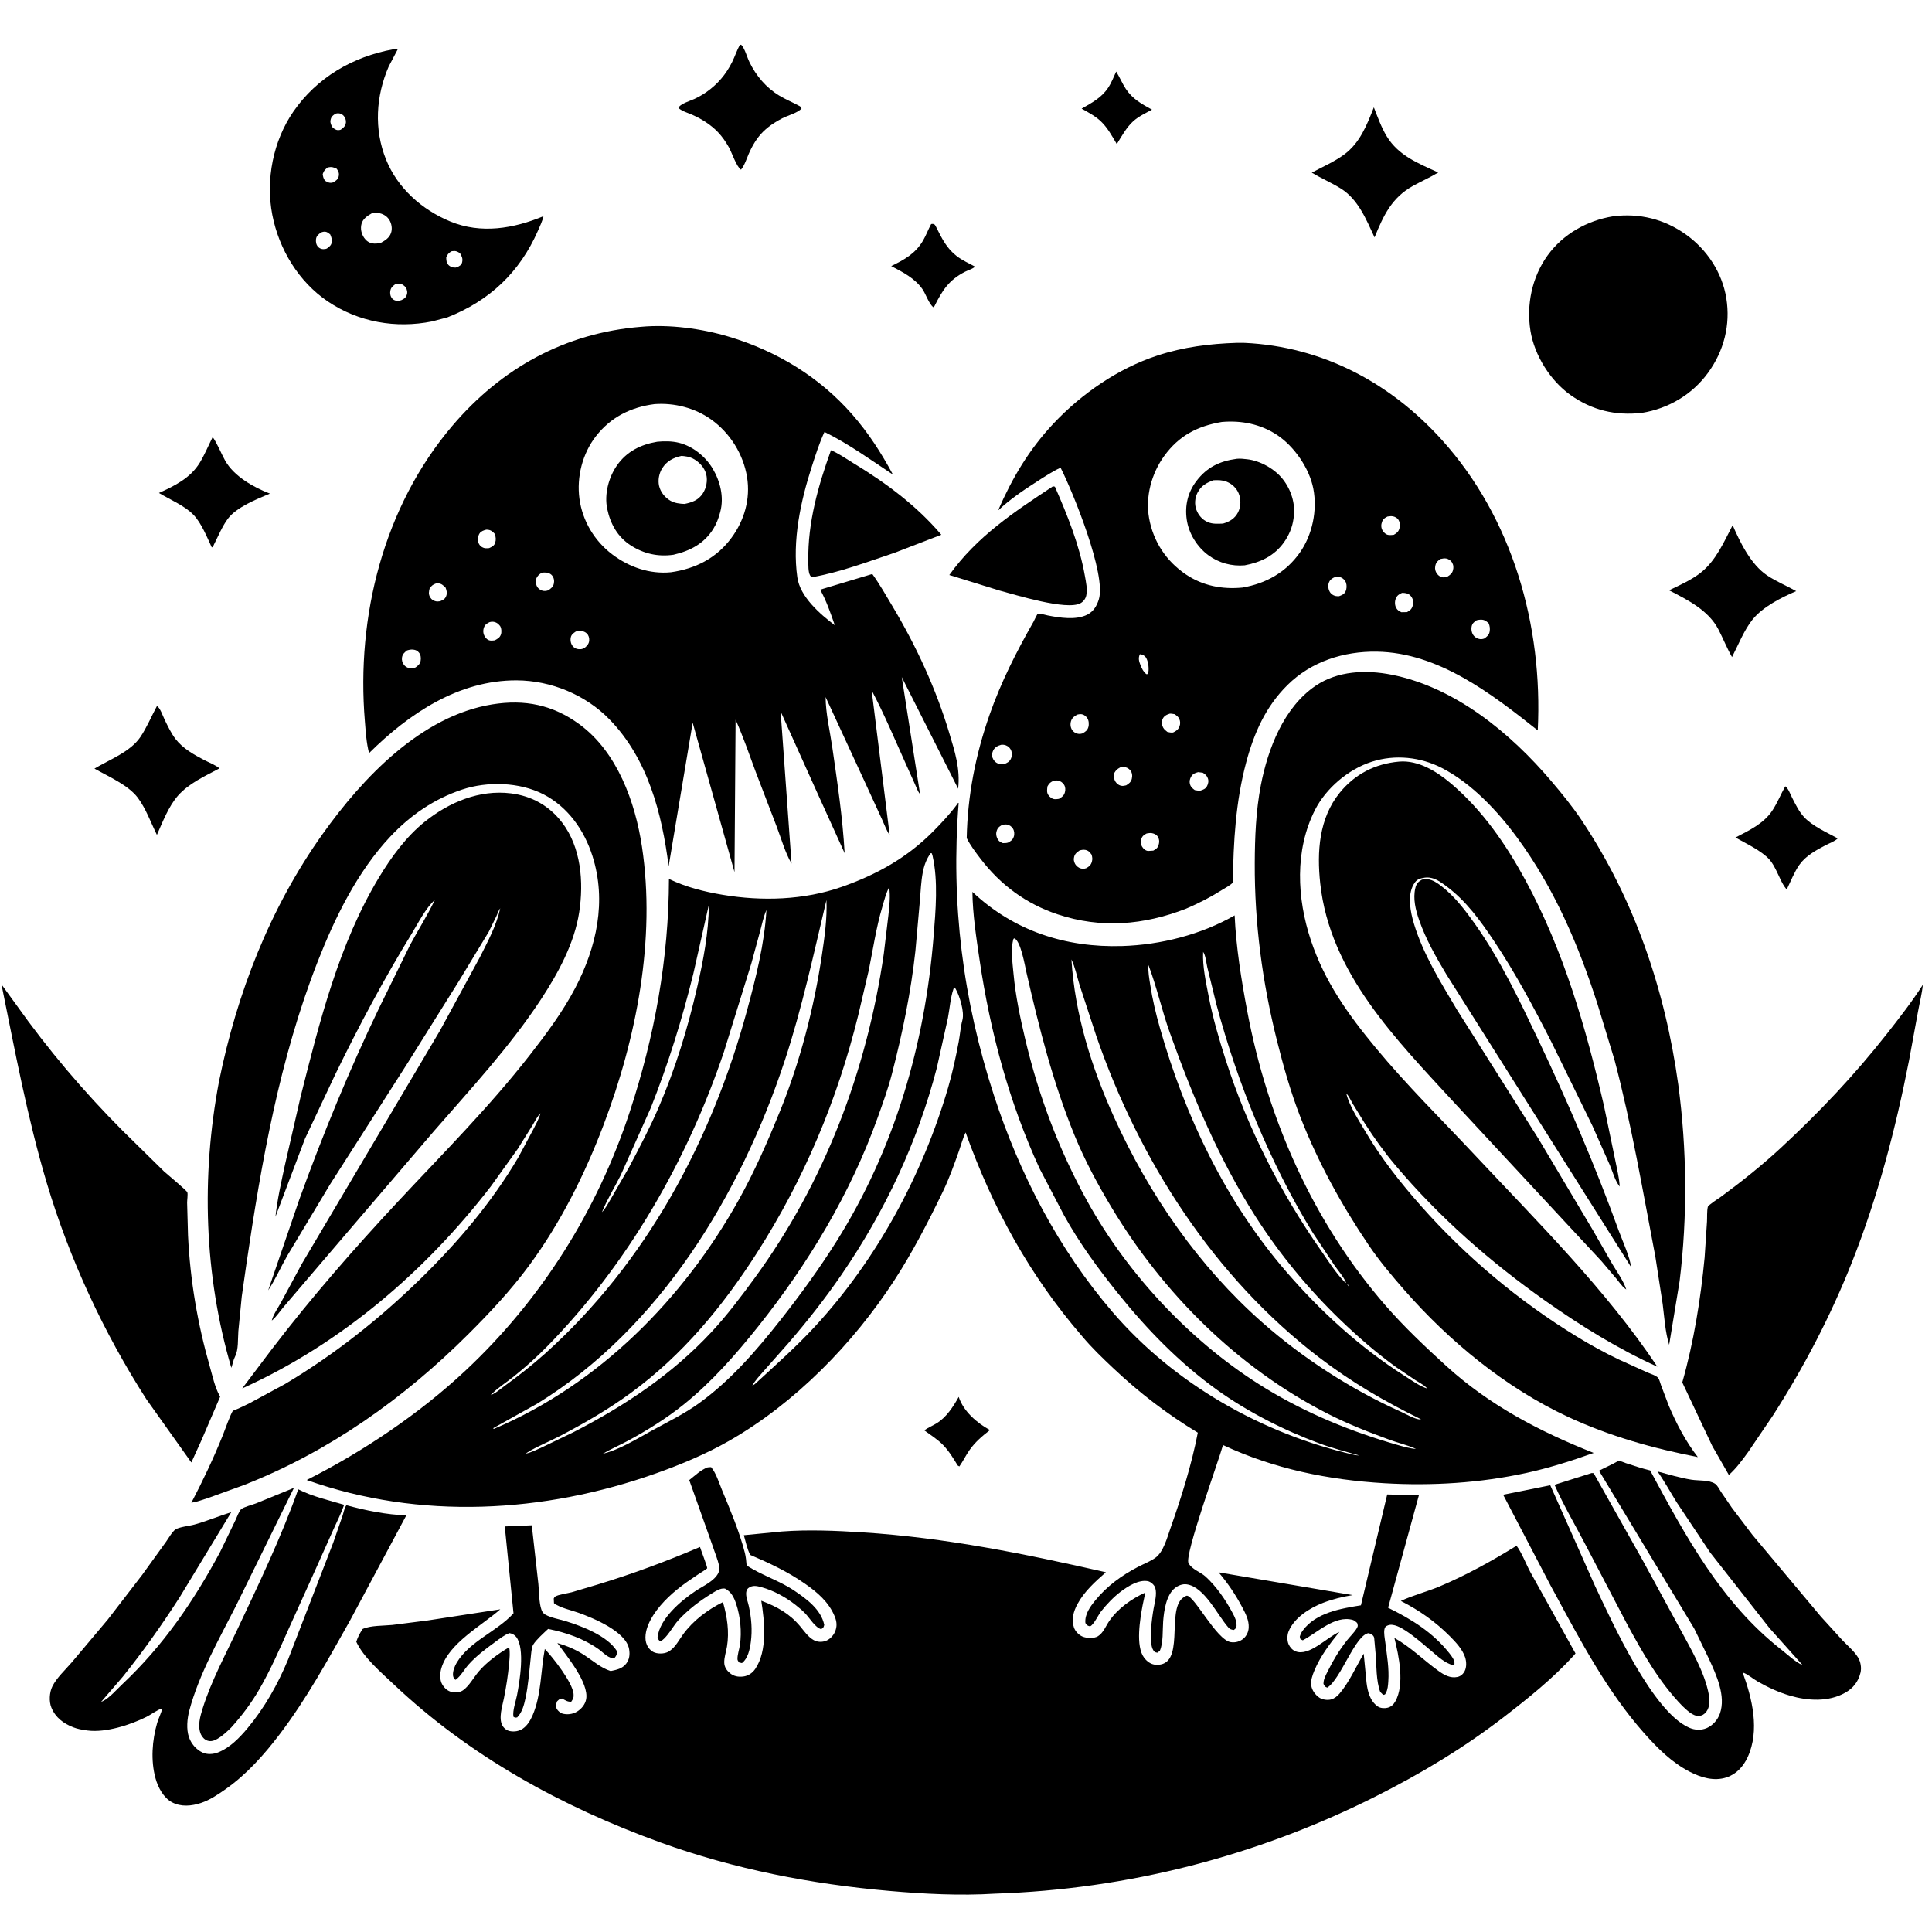 <svg version="1.1" xmlns="http://www.w3.org/2000/svg" style="display: block;" viewBox="0 0 2048 2048" width="1024" height="1024">
<path transform="translate(0,0)" fill="rgb(255,255,255)" d="M 0 0 L 0 2048 L 2048 2048 L 2048 0 L 0 0 z"/>
<path transform="translate(0,0)" fill="rgb(0,0,0)" d="M 785.5 179.863 C 780.86 177.109 775.612 161.356 772.689 156.195 C 769.406 150.399 765.72 144.966 761.114 140.134 C 753.641 132.294 743.865 126.118 734.005 121.738 C 728.994 119.511 723.393 118.093 719.176 114.5 C 720.597 110.09 731.786 106.875 736 104.92 C 740.449 102.856 744.759 100.435 748.777 97.621 C 760.759 89.228 769.569 78.813 776.098 65.732 C 779.101 59.716 781.047 53.415 784.312 47.5 L 785.734 47.468 C 789.732 51.779 791.765 60.31 794.422 65.762 C 801.546 80.379 812.046 92.86 826.005 101.306 C 832.979 105.526 840.555 108.56 847.691 112.482 C 848.879 113.135 849.007 113.838 849.655 114.995 C 845.823 119.596 834.905 122.446 829.29 125.338 C 821.951 129.117 814.943 133.691 809.038 139.5 C 802.337 146.093 797.443 154.473 793.709 163.031 C 791.293 168.569 789.317 175.197 785.5 179.863 z"/>
<path transform="translate(0,0)" fill="rgb(0,0,0)" d="M 474.23 336.444 L 457.929 340.743 C 419.552 348.411 380.247 341.57 347.64 319.641 C 316.572 298.748 295.688 264.166 288.633 227.637 C 281.478 190.588 289.525 149.344 311.019 118.238 C 335.985 82.106 374.003 60.059 416.733 52.271 C 418.849 51.948 419.506 51.592 421.569 52.346 L 412.076 70.399 C 398.434 101.779 396.286 137.027 409.215 169.088 C 421.489 199.524 447.342 222.373 477.257 234.746 C 509.938 248.264 544.513 242.301 576.114 229.171 C 574.956 234.377 572.339 239.789 570.198 244.664 C 550.829 288.763 518.885 318.839 474.23 336.444 z M 355.609 120.5 C 352.459 122.677 350.875 123.819 350.302 127.881 C 349.974 130.209 351.111 132.443 352.05 134.5 C 354.001 136.336 355.586 137.827 358.478 137.945 C 359.452 137.984 360.231 137.731 361.143 137.5 C 364.073 135.451 366.26 133.691 366.698 129.803 C 366.965 127.429 365.902 124.315 364.218 122.622 C 362.58 120.976 360.861 120.174 358.507 120.05 C 357.619 120.003 356.485 120.305 355.609 120.5 z M 347.348 177.5 C 344.265 180.074 343.545 180.591 342.082 184.5 C 342.444 187.497 342.785 188.944 344.5 191.546 C 347.173 193.057 348.968 194.257 352.25 193.603 L 353.5 193.196 C 356.078 191.527 358.277 190.24 359.019 187 C 359.799 183.592 358.777 181.68 357 178.936 C 353.363 177.196 351.478 176.597 347.348 177.5 z M 394.069 226.142 C 389.582 228.705 384.71 231.872 383.257 237.203 C 381.854 242.346 383.048 247.684 385.96 252.032 C 387.908 254.94 390.999 257.32 394.491 257.956 C 397.453 258.495 400.455 258.104 403.391 257.61 C 408.131 255.006 412.731 252.252 414.55 246.808 C 416.025 242.393 415.127 237.06 412.733 233.153 C 410.527 229.554 406.963 227.146 402.871 226.144 C 400.039 225.451 396.938 225.884 394.069 226.142 z M 340.171 246.5 C 337.644 248.396 335.342 250.141 334.982 253.5 C 334.667 256.452 335.127 259.55 337.256 261.75 C 339.426 263.993 342.248 264.47 345.25 263.87 L 346.5 263.452 C 349.013 261.471 350.982 260.394 351.635 257 C 352.218 253.974 351.212 251.224 350.047 248.5 C 347.787 246.697 346.122 245.225 343.01 245.639 C 341.811 245.798 341.233 246.085 340.171 246.5 z M 478.268 266.5 C 475.405 268.546 474.219 269.665 473.003 273 C 473.234 276.259 473.052 278.453 475.5 280.984 C 477.282 282.827 480.326 283.853 482.859 283.645 L 484.5 283.266 C 487.059 281.957 489.191 281.102 489.875 278 C 490.776 273.923 489.512 271.739 487.628 268.372 C 484.474 266.45 483.156 265.72 479.3 266.248 L 478.268 266.5 z M 418.718 301.5 C 416.295 303.353 414.469 304.796 413.829 308 C 413.316 310.569 413.576 313.256 415.001 315.5 C 416.435 317.758 418.909 318.869 421.5 319.015 C 422.622 319.078 424.482 318.416 425.5 318.137 C 428.229 316.796 429.86 316.036 431.054 313 C 432.243 309.978 431.564 307.577 430.316 304.765 C 428.183 302.666 426.711 301.021 423.5 300.854 L 418.718 301.5 z"/>
<path transform="translate(0,0)" fill="rgb(0,0,0)" d="M 1183.86 152.716 C 1178.94 144.358 1173.95 135.211 1166.84 128.5 C 1160.96 122.955 1153.56 119.069 1146.56 115.158 C 1157.28 108.995 1167.38 103.809 1174.52 93.24 C 1178.07 87.992 1180.55 81.607 1183.19 75.862 C 1186.95 81.772 1189.59 88.457 1193.48 94.294 C 1200.66 105.07 1210.15 110.139 1221.17 116.233 C 1214.58 119.796 1207.08 123.321 1201.46 128.327 C 1194.16 134.84 1188.97 144.454 1183.86 152.716 z"/>
<path transform="translate(0,0)" fill="rgb(0,0,0)" d="M 1457.1 251.652 C 1448.26 232.727 1439.9 211.494 1421.43 199.908 C 1411.54 193.703 1400.58 189.08 1390.55 182.983 C 1402.02 176.868 1414.34 171.534 1424.85 163.812 C 1441.65 151.462 1448.95 132.452 1456.34 113.79 C 1460.4 124.069 1464.25 135.009 1470.01 144.487 C 1482.52 165.083 1503.64 173.237 1524.59 182.85 C 1515.96 188.124 1506.59 192.188 1497.74 197.102 C 1475.27 209.579 1466.45 228.576 1457.1 251.652 z"/>
<path transform="translate(0,0)" fill="rgb(0,0,0)" d="M 1740.25 437.703 C 1712.52 440.757 1687.84 435.014 1664.93 418.831 C 1643.47 403.678 1626.59 376.735 1622.36 350.77 C 1617.87 323.153 1623.98 293.712 1640.41 270.893 C 1656.79 248.154 1682.41 233.766 1709.77 229.317 C 1737.76 225.657 1764.4 232.285 1787.27 248.677 C 1809.49 264.603 1825.55 288.861 1829.96 316.016 C 1834.56 344.331 1827.45 372.044 1810.62 395.157 C 1793.73 418.358 1768.45 433.225 1740.25 437.703 z"/>
<path transform="translate(0,0)" fill="rgb(0,0,0)" d="M 990.592 324.5 L 989.457 325.708 C 984.859 322.506 981.328 311.482 977.847 306.523 C 969.631 294.82 957.048 288.489 944.716 282.037 C 958.55 275.404 970.46 268.758 978.443 255.061 C 981.723 249.433 983.922 243.232 987.064 237.5 C 990.667 236.907 991.11 238.166 992.689 241.308 C 998.54 252.954 1003.58 263.371 1014.24 271.531 C 1019.98 275.926 1027.18 279.216 1033.56 282.639 C 1031.43 284.882 1025.88 286.58 1023 288.052 C 1005.85 296.822 998.978 307.717 990.592 324.5 z"/>
<path transform="translate(0,0)" fill="rgb(0,0,0)" d="M 867.021 841.95 L 827.491 754.157 L 839.064 915.431 C 832.304 903.93 828.001 888.451 823.192 875.916 L 801.117 818.32 C 794.298 799.844 787.848 780.902 779.755 762.958 L 778.6 924.479 L 734.259 766.092 L 708.789 918.246 C 701.671 862.029 686.673 804.243 646.042 762.546 C 620.619 736.455 584.109 721.407 547.818 721.217 C 486.176 720.895 433.454 756.496 391.234 798.331 C 388.349 787.518 387.713 775.669 386.785 764.52 C 377.551 653.548 406.457 537.349 479.401 451.49 C 531.505 390.162 599.225 352.854 679.619 346.422 C 709.692 343.687 743.862 348.309 772.652 356.93 C 823.193 372.064 868.522 399.471 903.419 439.347 C 920.64 459.024 934.194 480.121 946.558 503.098 C 922.58 487.203 899.923 470.724 873.992 457.883 C 868.537 469.53 864.566 482.205 860.605 494.437 C 848.643 531.378 839.7 573.04 845.193 611.969 C 848.103 632.594 869.111 650.857 884.918 662.747 C 880.427 649.825 876.104 637.071 869.446 625.059 L 924.68 608.44 C 932.613 619.485 939.427 631.517 946.391 643.191 C 971.383 685.092 992.228 730.241 1006.25 777 C 1012.31 797.191 1017.99 814.745 1015.67 836.047 L 955.905 717.737 L 975.322 841.854 C 972.843 838.987 971.464 834.753 969.904 831.281 L 960.717 810.861 C 948.812 784.456 937.55 757.368 923.979 731.778 L 943.116 885.348 C 939.77 880.484 937.597 874.15 935.057 868.776 L 916.886 829.21 L 875.184 738.914 C 875.199 755.893 879.794 775.036 882.242 792 C 887.611 829.198 893.276 866.874 895.352 904.417 L 867.021 841.95 z M 693.893 428.368 C 668.846 431.56 647.498 442.142 631.717 462.406 C 617.378 480.817 611.138 505.605 614.227 528.632 C 617.381 552.146 630.224 573.531 649.147 587.772 C 667.036 601.236 688.761 608.802 711.252 606.589 C 737.318 602.864 759.495 591.658 775.429 570.048 C 789.127 551.471 795.625 528.74 791.916 505.792 C 787.986 481.48 773.85 458.892 753.76 444.613 C 736.55 432.38 714.801 426.843 693.893 428.368 z M 515.298 561.5 C 512.675 562.204 509.896 563.067 508.315 565.5 C 506.651 568.061 506.228 572.097 507.111 575.042 C 507.735 577.124 509.118 578.897 511 579.987 C 513.552 581.464 515.729 581.269 518.5 581.014 C 521.245 579.751 523.821 578.62 524.853 575.5 C 525.974 572.113 525.579 569.236 524.5 565.944 C 522.22 563.355 520.25 561.752 516.659 561.507 L 515.298 561.5 z M 573.609 607.5 C 570.594 609.566 569.662 610.697 568.097 614 C 568.159 618.209 567.897 621.143 571.332 624.21 C 573.164 625.846 576.05 626.74 578.5 626.408 C 579.987 626.206 580.223 626.055 581.5 625.588 C 584.313 623.405 586.336 622.26 587.128 618.5 C 587.761 615.495 587.142 612.239 585.123 609.899 C 583.011 607.452 579.628 606.653 576.507 606.882 C 575.192 606.979 574.76 607.16 573.609 607.5 z M 462.078 618.5 C 458.443 619.929 457.904 620.622 455.5 623.51 C 454.578 627.202 453.957 629.879 456.111 633.318 C 457.546 635.609 459.296 636.751 461.926 637.38 C 463.295 637.707 465.144 637.543 466.5 637.325 C 469.5 635.972 471.547 635.34 472.908 632 C 474.233 628.75 473.518 625.941 472.293 622.847 C 469.727 620.375 467.949 618.451 464.081 618.348 L 462.078 618.5 z M 518.951 659.5 C 516.224 660.831 514.184 662.011 513.069 665 C 511.92 668.082 512.039 671.39 513.657 674.276 C 514.889 676.472 516.872 678.568 519.5 678.958 C 521.101 679.196 522.897 678.953 524.5 678.786 C 527.535 677.065 529.77 676.056 531.019 672.5 C 531.861 670.101 531.579 665.618 530.046 663.5 C 528.131 660.855 525.336 659.115 522.007 659.063 C 520.701 659.042 520.135 659.231 518.951 659.5 z M 610.282 669.5 C 607.752 671.263 605.537 672.703 604.98 676 C 604.422 679.303 605.199 682.881 607.5 685.356 C 609.745 687.771 612.809 688.429 616 688.113 C 617.2 687.994 618.408 687.412 619.5 686.959 C 622.138 684.776 624.344 682.56 624.583 678.923 C 624.756 676.279 624.02 673.382 622.032 671.5 C 619.368 668.977 616.097 668.636 612.549 668.944 C 611.501 669.034 611.17 669.194 610.282 669.5 z M 431.382 689.5 C 428.639 691.862 426.775 693.142 426.135 697 C 425.69 699.675 426.568 702.723 428.244 704.8 C 430.331 707.387 433.373 708.576 436.672 708.537 C 437.954 708.521 439.318 707.926 440.49 707.5 C 443.134 705.624 445.312 703.875 445.884 700.5 C 446.368 697.639 446.123 694.458 444.349 692.07 C 442.697 689.847 440.735 688.918 438.057 688.619 C 435.596 688.344 433.724 688.808 431.382 689.5 z"/>
<path transform="translate(0,0)" fill="rgb(0,0,0)" d="M 1257.25 963.261 C 1212.42 980.661 1167.12 984.56 1121.02 969.211 C 1087.81 958.151 1060.56 938.087 1039.42 910.334 C 1034.15 903.421 1028.66 896.232 1024.76 888.46 C 1025.62 843.527 1034.15 800.045 1049 757.628 C 1061.12 723.014 1077.41 690.932 1095.51 659.134 C 1096.61 657.206 1099.32 650.839 1100.27 650.524 C 1101.85 649.996 1108.76 652.006 1110.7 652.388 C 1123.31 654.871 1140.8 657.619 1152.72 651.464 C 1159.22 648.104 1162.61 642.287 1164.76 635.501 C 1173.08 609.192 1137.13 521.078 1124.26 495.775 C 1115.36 499.852 1106.64 505.708 1098.38 510.987 C 1084.25 520.01 1070.21 529.644 1057.98 541.143 C 1072.9 506.802 1090.96 476.352 1116.76 448.946 C 1146.56 417.283 1185.28 390.55 1226.77 376.94 C 1254.56 367.819 1282.23 364.364 1311.29 363.441 L 1319.39 363.482 C 1401.55 367.316 1473.44 405.508 1528.11 465.953 C 1603.56 549.363 1635.62 663.344 1630.08 774.23 C 1581.26 735.555 1524.9 691.775 1459.5 690.786 C 1424.53 690.258 1390.13 701.133 1364.88 726.076 C 1341.69 748.981 1329.35 776.969 1321.04 808.029 C 1309.85 849.848 1307.43 892.428 1306.9 935.512 C 1304.06 938.573 1299.37 940.878 1295.79 943.146 C 1283.37 950.995 1270.76 957.48 1257.25 963.261 z M 1295.17 447.296 C 1269.36 451.64 1249.61 461.895 1234.07 483.403 C 1220.65 501.97 1214.01 526.414 1218.06 549.156 C 1222.48 573.91 1236.16 594.791 1257.07 608.891 C 1275.03 621.001 1295.63 624.893 1316.99 622.84 C 1341.98 618.546 1363.11 606.794 1377.94 585.723 C 1391.28 566.762 1396.57 540.785 1392.19 518.048 C 1388.02 496.438 1371.98 473.17 1353.71 461.079 C 1336.24 449.51 1315.95 445.494 1295.17 447.296 z M 1470.92 547.5 C 1468.14 548.858 1466.25 549.989 1465.08 553 C 1463.87 556.147 1463.85 559.416 1465.61 562.365 C 1466.87 564.481 1468.97 566.541 1471.5 567.005 C 1473.39 567.352 1475.59 567.115 1477.5 566.911 C 1480.67 565.066 1482.52 563.623 1483.5 559.933 C 1484.31 556.847 1483.99 552.921 1481.92 550.35 C 1480.23 548.264 1477.2 547.058 1474.58 547.113 L 1470.92 547.5 z M 1527.06 592.5 C 1523.84 594.675 1522.17 596.164 1521.42 600.102 C 1520.83 603.219 1521.54 605.833 1523.43 608.363 C 1524.82 610.227 1527.12 611.788 1529.5 611.994 C 1531.16 612.138 1532.96 611.662 1534.5 611.124 C 1537.31 609.339 1539.31 607.856 1540.2 604.5 C 1541.05 601.337 1540.77 598.844 1539.08 596 C 1537.9 594.024 1535.33 592.476 1533.11 592.034 C 1531.15 591.643 1529 592.133 1527.06 592.5 z M 1415.68 611.5 C 1412.91 612.589 1410.6 613.739 1409.16 616.5 C 1407.47 619.735 1407.77 623.753 1409.41 626.943 C 1410.7 629.474 1413.08 631.217 1415.84 631.789 C 1417.21 632.071 1418.08 631.981 1419.5 631.969 C 1422.27 630.936 1424.9 629.915 1426.28 627.058 C 1427.68 624.14 1427.82 620.574 1426.76 617.5 C 1425.93 615.123 1423.76 613.091 1421.48 612.103 C 1419.69 611.325 1417.59 611.35 1415.68 611.5 z M 1486.16 628.5 C 1482.91 629.887 1480.83 631.31 1479.5 634.75 C 1478.36 637.697 1478.5 641.692 1480.05 644.45 C 1481.41 646.879 1483.07 647.773 1485.5 648.959 L 1491.5 648.857 C 1494.7 647.051 1496.44 645.786 1497.55 642.019 C 1498.44 639.036 1498.2 636.039 1496.61 633.351 C 1495.28 631.095 1493.35 629.429 1490.75 628.883 C 1489.23 628.563 1487.72 628.417 1486.16 628.5 z M 1565.3 657.5 C 1562.69 659.207 1560.67 660.76 1560.02 664 C 1559.36 667.283 1560.04 671.222 1562.24 673.826 C 1564.26 676.214 1567.31 677.645 1570.49 677.5 C 1571.84 677.438 1572.33 677.194 1573.5 676.792 C 1576.05 674.961 1578.3 673.255 1578.98 670 C 1579.68 666.624 1579.33 663.587 1577.91 660.5 C 1574.76 657.803 1572.84 656.547 1568.5 656.937 C 1567.36 657.039 1566.4 657.189 1565.3 657.5 z M 1208.3 693.5 C 1206.43 697.748 1207.31 700.829 1208.96 705.06 C 1210.39 708.704 1212.08 712.21 1215.19 714.658 L 1216.9 714.5 C 1218.3 709.847 1217.45 701.914 1215.1 697.623 C 1214.24 696.039 1212.92 695.102 1211.5 694.059 L 1208.3 693.5 z M 1240.06 756.5 C 1236.5 757.675 1233.75 758.85 1232.24 762.651 C 1231.17 765.349 1231.55 768.575 1232.89 771.098 C 1234.01 773.217 1235.64 774.443 1237.5 775.885 C 1239.79 776.368 1241.09 776.691 1243.44 776.5 C 1246.7 774.99 1248.95 773.509 1250.3 770.022 C 1251.29 767.466 1251.27 764.647 1250.11 762.138 C 1248.95 759.615 1247.27 758.497 1245 757.029 C 1243.39 756.812 1241.68 756.427 1240.06 756.5 z M 1142.01 757.5 C 1139.1 759.064 1136.7 760.646 1135.5 763.886 C 1134.31 767.107 1134.6 770.998 1136.54 773.864 C 1138.3 776.463 1141.36 777.979 1144.48 777.957 C 1145.5 777.951 1146.28 777.723 1147.24 777.5 C 1150.33 775.891 1152.62 774.403 1153.67 770.874 C 1154.54 767.918 1154.28 763.741 1152.5 761.134 C 1150.93 758.836 1148.37 757.048 1145.5 757.018 C 1144.13 757.004 1143.3 757.235 1142.01 757.5 z M 1061.3 789.5 C 1057.58 790.571 1054.78 791.876 1052.86 795.456 C 1051.75 797.523 1051.24 800.743 1052.03 803 C 1053.02 805.831 1055.11 808.296 1057.96 809.369 C 1060.2 810.213 1062.13 810.192 1064.5 809.95 C 1067.58 808.734 1069.95 807.596 1071.5 804.49 C 1072.87 801.761 1073.08 798.705 1072 795.85 C 1070.97 793.163 1069.1 791.187 1066.42 790.146 C 1064.68 789.469 1063.17 789.374 1061.3 789.5 z M 1187.44 813.5 C 1184.28 815.22 1182.96 816.383 1181.13 819.5 C 1180.77 823.54 1180.6 826.796 1183.49 829.973 C 1185.11 831.748 1187.06 832.886 1189.5 833.078 C 1190.77 833.178 1192.52 832.726 1193.73 832.5 C 1196.65 830.786 1198.96 828.975 1199.78 825.5 C 1200.52 822.385 1200.22 819.001 1198.1 816.5 C 1196.44 814.53 1193.67 812.979 1191 813.039 C 1189.37 813.076 1188.93 813.215 1187.44 813.5 z M 1270.12 818.5 C 1266.96 819.334 1264.67 820.111 1262.84 823 C 1261.17 825.632 1260.61 828.494 1261.51 831.5 C 1262.4 834.459 1264.18 835.772 1266.5 837.54 C 1268.74 837.946 1270.21 838.221 1272.5 838.091 C 1275.57 837.051 1277.85 836.362 1279.5 833.305 C 1280.88 830.753 1281.4 827.669 1280.32 824.935 C 1279.13 821.917 1277.58 820.775 1275 819.116 L 1270.12 818.5 z M 1117.17 827.5 C 1113.58 829.082 1112.33 830.063 1110.39 833.5 C 1109.98 836.361 1109.37 839.922 1111.09 842.5 C 1112.7 844.913 1115.03 846.886 1118 847.159 C 1119.42 847.29 1121.11 846.983 1122.5 846.821 C 1125.56 845.08 1127.86 843.515 1128.83 839.847 C 1129.56 837.101 1129.44 834.212 1127.87 831.757 C 1126.48 829.584 1124.07 827.871 1121.5 827.436 C 1120.09 827.198 1118.57 827.389 1117.17 827.5 z M 1062.11 874.5 C 1058.71 876.611 1057.23 877.786 1056.24 881.907 C 1055.58 884.693 1056.46 888.097 1058.1 890.393 C 1059.41 892.234 1060.98 892.879 1063 893.745 C 1064.97 893.706 1066.61 893.812 1068.5 893.229 C 1071.58 891.493 1073.45 890.506 1074.67 886.878 C 1075.57 884.189 1075.24 880.778 1073.74 878.372 C 1072.22 875.94 1069.88 874.393 1067.04 874.011 C 1065.35 873.785 1063.75 874.166 1062.11 874.5 z M 1215.54 883.5 C 1212.99 884.812 1210.95 886.099 1209.99 889 C 1209.01 891.965 1209.07 894.765 1210.67 897.5 C 1212.02 899.785 1214.28 901.781 1217 902.061 L 1222.5 901.706 C 1225.12 900.269 1227.11 899.039 1228.09 896 C 1229.09 892.863 1229.12 890.2 1227.5 887.232 C 1226.25 884.929 1223.68 883.65 1221.19 883.191 C 1219.27 882.836 1217.44 883.196 1215.54 883.5 z M 1144.4 901.5 C 1140.85 904.078 1138.97 905.29 1138.35 909.935 C 1138.01 912.518 1139.14 915.663 1140.9 917.522 C 1142.9 919.622 1145.03 920.789 1148 920.966 C 1149.15 921.034 1150.42 920.594 1151.5 920.294 C 1154.62 918.506 1156.44 917.007 1157.44 913.415 C 1158.21 910.632 1157.89 908.74 1157.15 906 C 1155.29 903.434 1153.84 901.589 1150.5 900.941 C 1148.62 900.577 1146.21 900.941 1144.4 901.5 z"/>
<path transform="translate(0,0)" fill="rgb(0,0,0)" d="M 226.567 577.689 C 225.676 579.987 226.428 579.181 224.5 580.272 C 219.388 569.303 213.508 554.522 205.192 545.813 C 195.841 536.022 180.095 529.587 168.485 522.545 C 185.146 515.011 201.87 506.76 211.761 490.5 C 216.917 482.023 220.968 472.196 225.463 463.287 C 230.781 470.994 234.081 480.041 238.635 488.206 C 247.909 504.835 268.969 516.719 286.142 523.233 C 272.474 528.902 250.788 537.567 241.621 549.765 C 235.579 557.806 231.177 568.652 226.567 577.689 z"/>
<path transform="translate(0,0)" fill="rgb(0,0,0)" d="M 713.861 588.051 C 697.539 590.372 682.466 587.039 668.626 578.135 C 654.692 569.17 647.003 555.345 643.666 539.345 C 640.457 523.957 645.148 506.058 654.031 493.327 C 664.352 478.535 679.309 471.198 696.674 468.258 C 704.215 467.521 712.335 467.552 719.709 469.374 C 734.373 472.998 747.784 483.879 755.451 496.717 C 763.482 510.163 767.631 526.899 763.561 542.365 L 763.105 544 C 761.549 549.735 759.422 555.253 756.298 560.327 C 746.497 576.25 731.521 584.011 713.861 588.051 z M 722.454 483.272 C 713.78 485.158 706.793 488.709 701.942 496.469 C 698.64 501.751 697.261 508.929 698.656 515.025 C 700.151 521.562 704.767 527.33 710.5 530.683 C 715.079 533.361 720.47 534.008 725.687 534.198 C 733.619 532.498 740.118 530.371 744.908 523.177 C 748.729 517.439 750.282 509.585 748.63 502.857 C 746.808 495.437 740.729 489.154 734.024 485.824 C 730.492 484.07 726.343 483.598 722.454 483.272 z"/>
<path transform="translate(0,0)" fill="rgb(0,0,0)" d="M 948.24 585.972 C 919.753 595.478 890.087 606.787 860.5 611.883 C 859.582 611.138 859.495 611.17 858.767 610 C 856.573 606.478 856.921 598.498 856.848 594.348 C 856.148 554.159 867.351 514.697 880.868 477.263 C 888.921 480.615 896.466 486.038 903.952 490.566 C 938.855 511.677 971.25 535.596 997.834 566.841 L 948.24 585.972 z"/>
<path transform="translate(0,0)" fill="rgb(0,0,0)" d="M 1319.39 599.258 C 1305.64 600.425 1292.17 596.79 1281.01 588.622 C 1268.92 579.776 1260 565.322 1257.95 550.516 C 1255.9 535.716 1259.14 521.876 1268.25 509.906 C 1279.43 495.226 1292.95 488.802 1311.01 486.349 C 1314.56 485.964 1318.45 486.431 1322 486.825 C 1335.74 488.348 1351.2 496.985 1359.81 507.933 C 1368.69 519.227 1373.3 533.76 1371.43 548.07 L 1371.16 550 C 1369.96 558.94 1366.33 567.427 1361.12 574.788 C 1350.93 589.19 1336.3 596.106 1319.39 599.258 z M 1286.45 509.065 C 1278.82 511.754 1273.25 514.856 1269.39 522.312 C 1266.59 527.718 1266.04 534.708 1268.22 540.418 C 1270.44 546.221 1274.58 551.051 1280.35 553.48 C 1285.52 555.66 1290.99 555.203 1296.46 555.021 C 1303.3 553.015 1308.95 549.752 1312.34 543.178 C 1315.47 537.097 1315.66 529.393 1313.08 523.073 C 1310.77 517.398 1306 512.981 1300.37 510.658 C 1295.89 508.809 1291.2 508.868 1286.45 509.065 z"/>
<path transform="translate(0,0)" fill="rgb(0,0,0)" d="M 1059.47 625.976 L 1006.31 609.52 C 1035.6 568.626 1074.84 542.755 1116.17 515.5 L 1118.24 515.908 C 1131.45 545.92 1144.31 577.942 1150 610.315 C 1151.16 616.9 1152.97 624.756 1151.45 631.405 C 1150.69 634.736 1148.4 637.753 1145.43 639.4 C 1130.81 647.491 1076.44 630.481 1059.47 625.976 z"/>
<path transform="translate(0,0)" fill="rgb(0,0,0)" d="M 1836.02 696.513 C 1830.58 687.075 1826.61 676.852 1821.58 667.192 C 1811 646.856 1788.86 635.819 1769.24 625.72 C 1780.62 620.304 1793.08 614.754 1803 606.919 C 1818.96 594.305 1827.51 574.333 1836.69 556.71 C 1844.67 575.159 1855.98 598.298 1873.14 609.897 C 1882.63 616.306 1894 620.943 1904.01 626.619 C 1888.47 633.273 1868.51 643.302 1857.73 656.768 C 1848.85 667.865 1842.53 683.807 1836.02 696.513 z"/>
<path transform="translate(0,0)" fill="rgb(0,0,0)" d="M 1427.13 1159.08 C 1430.36 1172.45 1440.26 1187.37 1447.21 1199.2 C 1463.86 1227.55 1484.57 1253.77 1506.33 1278.38 C 1553.73 1331.99 1610.09 1379.31 1671.2 1416.68 C 1685.88 1425.66 1700.88 1433.97 1716.43 1441.33 L 1746.5 1454.95 C 1749.61 1456.3 1755.67 1458.09 1757.79 1460.74 C 1759 1462.25 1760 1466.44 1760.73 1468.34 L 1768.97 1490.08 C 1777.1 1509.31 1786.94 1528.02 1799.76 1544.57 C 1752.3 1535.35 1705.85 1522.34 1661.88 1501.82 C 1596.01 1471.07 1536.25 1421.9 1488.65 1367.46 C 1475.26 1352.16 1462.13 1336.56 1450.74 1319.7 C 1421.98 1277.12 1397.34 1232.37 1378.6 1184.48 C 1368.3 1158.15 1360.45 1130.26 1353.58 1102.84 C 1338.14 1041.17 1329.84 978.802 1330.1 915.181 C 1330.21 887.439 1331.3 859.596 1336.57 832.287 C 1343.98 793.835 1360.81 749.88 1394.55 726.982 C 1418.05 711.033 1448.04 709.87 1475.12 715.216 C 1542.46 728.507 1601.28 777.09 1644.69 828.311 C 1655.76 841.37 1666.87 854.954 1676.38 869.184 C 1732.7 953.412 1765.19 1049.8 1779.04 1149.73 C 1788.21 1218.61 1788.88 1289 1780.47 1358.02 L 1769.37 1425.53 C 1765.21 1412.26 1764.25 1396.14 1762.51 1382.36 L 1754.75 1332.12 C 1741.41 1262.46 1729.59 1192.35 1711.49 1123.69 L 1693.37 1064.24 C 1673.19 1001.46 1647.49 941.338 1608.24 887.927 C 1587.48 859.675 1560.07 830.428 1528.54 814.144 C 1505.77 802.383 1478.77 799.57 1454.23 807.443 C 1429.44 815.395 1405.7 835.386 1393.93 858.613 C 1372.3 901.321 1374.77 952.218 1389.58 996.715 C 1404.15 1040.52 1428.96 1075.22 1458.13 1110.47 C 1490.94 1150.11 1527.49 1186.09 1562.65 1223.61 C 1630.03 1295.49 1701.93 1366.6 1756.86 1448.76 C 1715.34 1429.95 1676.12 1405.72 1638.91 1379.5 C 1579.89 1337.91 1525.59 1290.3 1478.97 1235 C 1467.33 1221.2 1456.71 1206.34 1446.96 1191.16 L 1433.91 1169.92 C 1432 1166.68 1429.81 1161.64 1427.13 1159.08 L 1426.1 1157.01 L 1427.13 1159.08 z"/>
<path transform="translate(0,0)" fill="rgb(0,0,0)" d="M 232.079 1146.73 C 251.103 1052.77 286.192 962.409 342.066 884 C 384.407 824.582 446.495 758.865 521.722 746.692 C 556.245 741.106 585.979 747.111 614.252 767.814 C 654.234 797.091 673.337 850.114 680.5 897.471 C 695.366 995.763 674.549 1101.04 639.614 1192.95 C 619.752 1245.2 594.125 1296.44 560.863 1341.54 C 541.659 1367.58 519.392 1391.38 496.519 1414.2 C 427.903 1482.66 348.931 1538.76 258.406 1574.26 L 220.658 1587.92 C 214.934 1589.75 208.806 1592.06 202.861 1592.96 C 215.104 1569.49 226.397 1545.79 236.274 1521.22 C 237.634 1517.84 244.984 1497.31 246.883 1495.65 C 247.848 1494.81 251.337 1493.73 252.65 1493.15 L 263.883 1487.81 L 302.204 1467.08 C 354.243 1436.07 401.59 1398.62 444.928 1356.39 C 484.783 1317.55 521.039 1274.95 549.411 1226.9 L 565.305 1197.2 C 568.06 1191.67 571.339 1186.15 572.857 1180.14 L 573.995 1178.01 L 572.857 1180.14 C 569.485 1183.43 566.933 1188.8 564.462 1192.85 L 548.755 1217.96 L 520.143 1257.84 C 450.522 1348.14 361.039 1424.76 256.759 1471.79 L 288.238 1430.09 C 330.048 1375.38 375.478 1323.41 422.462 1273.08 C 469.917 1222.24 518.59 1173.53 561.475 1118.57 C 578.916 1096.22 596.495 1072.64 609.686 1047.45 C 632.488 1003.93 643.213 955.309 628.044 907.476 C 619.327 879.991 601.983 855.312 575.976 841.951 C 550.692 828.961 516.584 828.077 489.889 836.966 C 460.192 846.854 435.161 864.06 413.755 886.812 C 378.884 923.875 354.984 972.741 336.621 1019.69 C 296.503 1122.28 277.147 1231.54 261.167 1340.12 L 256.271 1374.35 L 252.659 1411.19 C 252.005 1419.43 252.972 1430.47 249.223 1437.89 C 247.159 1441.97 246.743 1445.81 245.22 1449.97 C 216.355 1351.95 213.153 1246.93 232.079 1146.73 z"/>
<path transform="translate(0,0)" fill="rgb(0,0,0)" d="M 166.33 885.031 C 160.003 872.198 154.664 857.131 146.062 845.634 C 135.942 832.107 114.512 822.959 100.111 814.748 C 115.999 805.284 138.161 796.997 148.779 781.296 C 155.58 771.239 160.558 759.229 166.32 748.5 C 169.564 749.706 173 759.862 174.578 763.042 C 177.991 769.92 181.448 777.387 186.166 783.492 C 193.938 793.546 205.666 800.027 216.721 805.812 C 221.652 808.392 228.54 810.941 232.666 814.515 C 217.508 822.583 200.124 830.362 188.611 843.491 C 178.733 854.756 172.356 871.368 166.33 885.031 z"/>
<path transform="translate(0,0)" fill="rgb(0,0,0)" d="M 1723.89 1366.92 L 1722.63 1365.99 C 1719.2 1363.35 1716.27 1358.93 1713.51 1355.57 L 1697.57 1336.81 L 1645.45 1280.71 L 1541.63 1168.93 C 1480.21 1101.97 1409.81 1031.71 1399.51 936.5 C 1395.89 903.022 1398.13 867.458 1420.19 840.328 C 1436.29 820.53 1457.66 809.616 1483 807.347 C 1503.71 805.492 1523.57 818.157 1538.71 831.062 C 1571.58 859.065 1596.49 895.224 1616.94 932.894 C 1657.57 1007.74 1681.17 1089.46 1700.22 1172 L 1712.68 1232.03 C 1714.08 1239.78 1716.31 1248.03 1716.79 1255.86 L 1716.89 1257.8 L 1715.77 1256.24 C 1711.65 1250.24 1709.24 1241.49 1706.36 1234.74 L 1688.02 1193.38 L 1644.81 1105.07 C 1626.05 1068.22 1606.47 1031.44 1583.41 997.07 C 1569.36 976.128 1554.07 954.914 1533.6 939.757 C 1528.76 936.174 1523.3 931.973 1517.34 930.671 C 1513.95 929.93 1511.33 929.998 1508 930.765 L 1506.84 931.009 C 1502.69 931.951 1500.62 933.881 1498.49 937.534 C 1491.69 949.217 1495.1 966.785 1498.81 979.083 C 1508.73 1011.88 1527.03 1040.95 1544.33 1070.18 L 1630.71 1206.91 L 1688.19 1303.48 L 1709.04 1339.8 C 1713.93 1348.07 1721.1 1357.88 1723.89 1366.92 z"/>
<path transform="translate(0,0)" fill="rgb(0,0,0)" d="M 1894.5 941.874 L 1893.39 942.206 C 1888.96 936.881 1886.05 928.879 1882.87 922.685 C 1880.79 918.658 1878.69 914.47 1875.62 911.092 C 1867.03 901.636 1850.82 894.184 1839.65 887.819 C 1854.17 880.258 1869.62 873.14 1878.84 859.066 C 1884.09 851.067 1887.77 841.88 1892.44 833.5 C 1895.54 835.408 1897.92 842.071 1899.6 845.391 C 1903.31 852.68 1907.04 860.516 1912.72 866.5 C 1921.61 875.88 1936.69 882.518 1948.05 888.724 C 1945.26 891.797 1938.75 894.055 1935 896.057 C 1924.77 901.515 1914.23 907.107 1907.38 916.802 C 1902.15 924.202 1898.45 933.7 1894.5 941.874 z"/>
<path transform="translate(0,0)" fill="rgb(0,0,0)" d="M 460.871 954.097 L 462.089 952.099 L 462.879 951.012 L 462.089 952.099 L 460.871 954.097 C 451.42 962.264 443.32 978.489 436.793 989.134 C 407.131 1037.51 380.55 1087.29 355.696 1138.29 L 323.309 1207.03 L 292.009 1289.73 C 293.987 1271.39 298.062 1253.57 301.897 1235.56 L 318.702 1162.33 C 338.644 1083.32 359.298 1000.48 401.753 930.112 C 414.758 908.558 430.619 886.811 450.406 870.967 C 476.076 850.411 508.248 836.876 541.585 841.004 C 563.614 843.732 582.182 854.11 595.749 871.8 C 616.013 898.222 618.869 935.091 613.993 966.886 C 608.898 1000.11 591.526 1031.81 573.321 1059.54 C 540.503 1109.54 499.169 1153.98 460.02 1199 L 349.817 1327.79 L 300.925 1385.06 C 296.978 1389.61 292.713 1396.33 288.099 1399.87 C 289.589 1393.54 294.792 1386.32 297.952 1380.48 L 320.094 1339.49 L 466.359 1092.54 L 508.806 1014.46 C 517.312 997.527 526.11 981.452 530.294 962.831 C 528.5 965.055 527.438 968.484 526.247 971.098 L 518.039 987.851 L 486.216 1040.4 L 431.5 1127.79 L 349.913 1255.45 L 304.566 1331.03 C 297.643 1343.1 291.967 1356.24 284.297 1367.81 L 317.369 1271.26 C 342.299 1202.38 370.165 1134.36 401.956 1068.33 L 434.662 1001.78 C 442.987 986.114 452.884 970.813 460.51 954.867 L 460.871 954.097 z"/>
<path transform="translate(0,0)" fill="rgb(0,0,0)" d="M 1440.83 1542.84 L 1443.99 1543.82 L 1440.83 1542.84 C 1426.62 1538.77 1412.54 1535.23 1398.64 1530.08 C 1360.91 1516.1 1322.61 1496.67 1289.88 1473.16 C 1250.4 1444.8 1215.77 1409.18 1185.43 1371.41 C 1164.17 1344.94 1144.5 1318.2 1127.99 1288.43 L 1102.09 1238.89 C 1069.79 1168.85 1049.65 1093.78 1038.4 1017.66 C 1034.93 994.219 1031.05 969.12 1030.78 945.422 C 1074.77 986.899 1129.68 1004.7 1189.67 1002.84 C 1230.38 1001.58 1273.43 990.704 1308.77 970.348 C 1310.33 1004.23 1315.83 1038.36 1322.09 1071.65 C 1343.65 1186.25 1391.95 1295.67 1468.91 1384.11 C 1488.51 1406.63 1510.93 1427.81 1533 1447.9 C 1578.83 1489.64 1632.17 1517.55 1689.38 1540.17 C 1666.3 1548.4 1642.26 1556.08 1618.34 1561.3 C 1569.01 1572.06 1517.94 1575.23 1467.58 1572.27 C 1408.12 1568.77 1350.68 1557.16 1296.43 1531.81 C 1291.97 1548.21 1255.34 1648.59 1259.86 1656.97 C 1263.52 1663.76 1272.65 1666.36 1278.14 1671.41 C 1289.43 1681.8 1299.04 1695.69 1306.25 1709.18 C 1309 1714.32 1311.75 1719.65 1310.5 1725.59 L 1308 1727.82 C 1305.17 1727.51 1303.91 1727.2 1301.96 1725 C 1290.64 1712.17 1276.6 1681.85 1257.81 1679.44 C 1253.46 1678.88 1248.98 1680.63 1245.58 1683.3 C 1236.22 1690.64 1233.85 1707.45 1233 1718.65 C 1232.27 1728.18 1233.27 1741.18 1229.5 1749.83 L 1227 1751.93 C 1224.6 1751.53 1224.12 1751.61 1222.64 1749.46 C 1217.22 1741.62 1221.26 1714.32 1222.89 1705.09 C 1224.05 1698.53 1226.62 1689.76 1224.61 1683.2 C 1223.65 1680.05 1219.85 1676.67 1216.64 1676.08 C 1206.93 1674.32 1195.45 1681.59 1187.94 1687.26 C 1180.35 1692.99 1173.32 1700.44 1167.38 1707.88 C 1164.3 1711.73 1159.38 1722.48 1155.5 1724 C 1152.45 1723.26 1152.51 1723.02 1150.58 1720.5 C 1149.65 1711.31 1155.66 1703.02 1161.26 1696.22 C 1173.66 1681.12 1189.22 1669.85 1206.47 1660.88 C 1212.42 1657.79 1219.18 1655.23 1224.66 1651.37 C 1233.33 1645.27 1237.31 1629.69 1240.67 1620.18 C 1252.2 1587.6 1263.18 1552.58 1269.72 1518.7 C 1236.79 1498.71 1208.08 1476.73 1180.1 1450.34 C 1168.63 1439.52 1157.09 1428.47 1146.99 1416.35 C 1091.45 1352.11 1052.12 1280.22 1023.57 1200.41 C 1020.59 1206.66 1018.8 1213.64 1016.5 1220.18 C 1011.37 1234.75 1006.05 1249.57 999.319 1263.49 C 983.869 1295.43 967.319 1327.51 947.975 1357.28 C 904.299 1424.5 842.61 1487.52 772.834 1527.4 C 748.476 1541.32 721.837 1552.43 695.419 1561.82 C 576.562 1604.03 445.043 1611.47 325.128 1568.87 C 384.837 1538.79 444.605 1498.61 493.46 1452.87 C 573.815 1377.64 633.083 1283.31 667.456 1178.89 C 693.875 1098.64 708.914 1016.28 709.12 931.718 C 727.33 940.435 746.242 945.202 766.072 948.528 C 807.663 955.503 852.371 954.196 892.471 940.076 C 929.423 927.065 961.609 909.252 989.376 881.136 C 998.25 872.151 1006.86 862.995 1014.4 852.847 C 1015.71 851.077 1014.92 851.289 1016.22 851.21 C 1007.77 957.351 1020.71 1060.15 1053.67 1161.29 C 1080.88 1244.75 1121.86 1323.83 1179.18 1390.64 C 1244.79 1467.12 1338.35 1520.07 1435.92 1542.3 C 1437.6 1542.69 1439.11 1542.78 1440.83 1542.84 z M 636.952 1286.95 L 638.109 1284.92 C 642.09 1280.98 645.132 1274.75 648.055 1269.93 L 666.717 1237.55 C 677.778 1216.65 688.882 1195.57 698.238 1173.84 C 715.904 1132.79 728.895 1090.54 738.899 1047.03 C 745.653 1017.65 751.099 989.037 751.466 958.847 L 734.999 1032 C 723.114 1080.37 708.358 1127.78 689.982 1174.09 L 658.012 1245.7 C 651.647 1258.42 643.908 1270.89 638.476 1284.01 L 638.109 1284.92 L 636.952 1286.95 L 636.224 1287.99 L 636.952 1286.95 z M 1427 1359.99 L 1427.95 1361.02 C 1428.56 1362.04 1429.01 1363.15 1429.99 1363.84 C 1429.37 1362.76 1429.04 1361.66 1427.95 1361.02 L 1427 1359.99 L 1426.19 1358.21 C 1423.36 1352.32 1418.47 1346.88 1414.72 1341.49 L 1391.8 1307.02 C 1368.76 1269.81 1349.12 1230.14 1332.12 1189.86 C 1315.12 1149.55 1300.7 1106.75 1289.39 1064.5 L 1279.77 1025.26 C 1278.69 1020.55 1278.04 1012.74 1275.37 1009 C 1274.54 1024.04 1278.36 1041.21 1281.19 1055.92 C 1285.64 1079.13 1292.14 1101.21 1299.35 1123.67 C 1322.34 1195.36 1357.04 1263.76 1400.19 1325.42 C 1407.78 1336.26 1415.95 1349.45 1425.26 1358.79 C 1425.88 1359.41 1426.3 1359.6 1427 1359.99 z M 1513 1471.91 L 1515 1473 L 1517 1474 L 1517.99 1474.78 L 1517 1474 L 1515 1473 L 1513 1471.91 L 1511.92 1470.83 C 1508.71 1467.7 1503.98 1465.31 1500.17 1462.87 L 1479.9 1449.22 C 1459.08 1434.16 1439.4 1417.03 1420.9 1399.22 C 1387.04 1366.61 1356.17 1329.12 1330.88 1289.49 C 1292.24 1228.91 1264.19 1162.14 1240.06 1094.7 C 1231.65 1071.18 1226.25 1046.21 1217.4 1023 C 1216.88 1030 1218.19 1036.79 1219.24 1043.69 C 1221.6 1059.25 1225.29 1074.66 1229.59 1089.79 C 1256.21 1183.43 1299.4 1273.75 1363.25 1347.77 C 1399.77 1390.09 1441.93 1428.71 1489.24 1458.66 C 1496.13 1463.02 1505.2 1469.7 1513 1471.91 z M 518.921 1479.92 L 520.173 1478.84 C 525.132 1477.18 530.742 1472.19 534.976 1469.1 C 549.734 1458.32 564.226 1447.06 577.831 1434.85 C 684.966 1338.68 754.584 1208.92 791.893 1071.08 C 801.195 1036.71 810.49 1000.2 812.437 964.607 C 809.339 971.83 807.71 979.771 805.696 987.356 L 796.42 1021.41 L 767.489 1114.71 C 728.79 1229.8 665.377 1340.2 580.187 1427.09 C 568.893 1438.61 556.813 1449.45 544.191 1459.5 C 536.764 1465.41 527.831 1471.06 521.2 1477.77 L 520.173 1478.84 L 518.921 1479.92 L 517.07 1481.07 L 516.021 1481.83 L 517.07 1481.07 L 518.921 1479.92 z M 1509 1506 L 1511 1507 L 1512.99 1507.94 L 1511 1507 L 1509 1506 L 1507.01 1505.07 L 1509 1506 z M 515.005 1517.89 L 517 1517 L 518.995 1516.01 L 517 1517 L 515.005 1517.89 z M 1501 1535.92 L 1503.99 1536.87 L 1501 1535.92 L 1499.34 1535.19 C 1491.12 1531.65 1481.96 1529.49 1473.49 1526.41 C 1451.03 1518.24 1428.61 1509.41 1407.3 1498.54 C 1311.99 1449.91 1233.22 1371.34 1178.4 1280.11 C 1163.66 1255.58 1149.95 1230.15 1139.1 1203.62 C 1116.08 1147.31 1101.61 1090.01 1088.08 1030.9 C 1086.48 1023.89 1082.08 997.64 1075.31 994.683 L 1074.31 995.253 C 1071.18 1006.05 1073.36 1021.04 1074.38 1032.3 C 1076.49 1055.41 1081.33 1078.46 1086.65 1101.02 C 1100.87 1161.35 1122.28 1218.35 1152.2 1272.69 C 1195.85 1351.97 1264.57 1424.88 1342.06 1472.01 C 1385.35 1498.33 1432.11 1517.56 1480.72 1531.49 C 1487.07 1533.31 1494.42 1535.5 1501 1535.92 z M 555.005 1541.95 L 557.026 1540.95 C 563.009 1539.86 569.426 1536.49 575 1534.01 L 608.104 1518.07 C 662.423 1490.12 712.142 1457.11 753.977 1412.24 C 770.566 1394.45 785.365 1374.77 799.706 1355.15 C 873.866 1253.69 918.826 1135.29 936.839 1011.28 L 941.711 970.493 C 942.713 960.702 944.042 950.243 942.53 940.475 C 939.159 946.863 937.3 954.56 935.254 961.465 C 928.733 983.483 925.478 1006.06 920.928 1028.5 L 909.779 1076.1 C 887.528 1166.33 852.324 1250.06 802.256 1328.3 C 765.892 1385.13 723.649 1436.26 668.955 1476.39 C 645.174 1493.84 619.457 1508.75 593.315 1522.37 C 582.07 1528.23 569.184 1533.24 558.569 1539.95 L 557.026 1540.95 L 555.005 1541.95 z M 637 1542 L 639.118 1540.97 C 656.263 1537.01 675.256 1525.14 690.707 1516.68 C 707.547 1507.46 725.415 1498.77 740.974 1487.52 C 774.418 1463.33 801.7 1431.82 827.089 1399.59 C 848.249 1372.74 868.223 1345.29 886.44 1316.35 C 948.168 1218.29 980.435 1107.52 989.656 992.47 C 991.826 965.394 994.616 933.891 988.574 907.298 L 987.731 904.526 L 986.5 904.453 C 981.983 910.788 979.546 917.486 978.125 925.093 C 976.343 934.635 975.955 944.846 975.142 954.528 L 970.378 1008.01 C 965.626 1051.86 956.523 1095.73 945.465 1138.41 C 941.352 1154.29 935.739 1169.7 930.217 1185.12 C 901.471 1265.42 856.709 1339.59 803.724 1406.11 C 779.995 1435.91 754.41 1465 724.644 1488.93 C 706.733 1503.33 686.511 1515.96 666.329 1526.92 C 657.361 1531.79 647.882 1535.81 639.118 1540.97 L 637 1542 L 635.005 1542.96 L 637 1542 z M 876.076 954.102 C 862.474 1011.27 850.315 1068.31 831.88 1124.24 C 785.09 1266.18 699.351 1408.19 569.534 1487.89 L 522.72 1513.99 L 523.5 1514.7 C 635.146 1467.4 724.498 1376.91 783.03 1272.05 C 799.927 1241.78 813.975 1209.6 826.994 1177.5 C 848.174 1125.28 862.873 1068.43 871.187 1012.79 C 874.07 993.495 876.906 973.631 876.076 954.102 z M 1135.76 1017.03 C 1139.4 1075.36 1157.11 1131.64 1181.12 1184.66 C 1218.1 1266.35 1270.58 1342.24 1338 1401.77 C 1381.13 1439.85 1432.31 1472.87 1484.75 1496.4 C 1489.7 1498.62 1500.33 1504.78 1505.53 1504.63 L 1506.34 1504.5 C 1468.24 1485.94 1432.4 1464.99 1398.67 1439.22 C 1286.94 1353.88 1207.71 1230.32 1162.2 1098.42 L 1144.47 1044.35 C 1141.74 1035.61 1139.72 1025.22 1135.76 1017.03 z M 1011.39 1046.5 L 1010.77 1048.17 C 1007.52 1057.45 1006.72 1069.11 1004.87 1078.9 L 993.095 1131.89 C 972.517 1210.99 938.245 1283.78 892.153 1351.06 C 874.577 1376.72 855.782 1400.55 835.46 1424.11 L 810.357 1452.48 C 806.015 1457.5 800.743 1462.96 797.5 1468.69 C 799.56 1467.88 800.674 1466.85 802.25 1465.32 C 823.113 1446.16 844.445 1427.22 863.672 1406.39 C 929.48 1335.13 977.961 1245.6 1005.11 1152.66 C 1009.73 1136.84 1013.24 1120.39 1016.29 1104.2 C 1017.7 1096.73 1018.19 1088.66 1020.18 1081.38 C 1022.53 1072.73 1017.39 1056.11 1013.14 1048.5 C 1012.34 1047.07 1012.67 1047.53 1011.39 1046.5 z M 1518.51 1475.5 L 1520.49 1475.5 L 1518.51 1475.5 z M 1520.51 1476.5 L 1522.49 1476.5 L 1520.51 1476.5 z M 1522.51 1477.5 L 1524.49 1477.5 L 1522.51 1477.5 z M 1513.51 1508.5 L 1515.49 1508.5 L 1513.51 1508.5 z M 519.51 1515.5 L 521.49 1515.5 L 519.51 1515.5 z M 552.51 1542.5 L 554.49 1542.5 L 552.51 1542.5 z M 632.51 1543.5 L 634.49 1543.5 L 632.51 1543.5 z M 629.51 1544.5 L 632.49 1544.5 L 629.51 1544.5 z M 627.51 1545.5 L 629.49 1545.5 L 627.51 1545.5 z"/>
<path transform="translate(0,0)" fill="rgb(0,0,0)" d="M 1726.08 1338.47 L 1568.5 1088.79 L 1533.21 1032.9 C 1522.12 1014.4 1511.45 995.72 1504.33 975.266 C 1500.6 964.541 1497.64 952.635 1500.33 941.346 C 1501.4 936.853 1503.28 934.762 1507.2 932.5 C 1509.18 931.934 1511.46 931.742 1513.5 932.004 C 1518.86 932.692 1523.76 936.103 1527.93 939.311 C 1542.15 950.249 1553.67 965.543 1563.97 980.105 C 1590.33 1017.37 1610.86 1060.63 1630.41 1101.74 C 1662.12 1168.44 1690.98 1235.64 1716.1 1305.08 C 1718.73 1312.36 1729.47 1336.74 1728.5 1342.34 L 1726.08 1338.47 z"/>
<path transform="translate(0,0)" fill="rgb(0,0,0)" d="M 213.737 1526.31 L 202.831 1550.29 L 155.218 1483.33 C 109.958 1412.87 73.603 1334.46 49.629 1254.16 C 29.035 1185.17 15.91 1114.01 1.566 1043.52 L 17.091 1064.9 C 50.629 1112.24 88.574 1157 129.48 1198.11 L 173.905 1241.79 C 177.117 1244.68 198.065 1262.06 198.602 1263.94 C 199.275 1266.29 198.322 1272.27 198.356 1274.89 L 199.316 1309.79 C 201.62 1357.58 209.383 1403.07 222.527 1449.05 C 225.428 1459.2 227.677 1470.17 232.742 1479.48 L 233.36 1480.58 L 213.737 1526.31 z"/>
<path transform="translate(0,0)" fill="rgb(0,0,0)" d="M 1815.06 1532.77 L 1783.29 1465.42 C 1795.46 1422.75 1802.77 1377.15 1806.97 1333 L 1809.48 1295.02 C 1809.74 1290.25 1809.31 1283.97 1810.35 1279.39 C 1810.81 1277.35 1822.09 1270.23 1824.44 1268.5 C 1846.05 1252.63 1867.39 1235.6 1887.09 1217.41 C 1927.97 1179.65 1966.1 1139.35 2000.46 1095.56 C 2013.64 1078.76 2026.77 1061.87 2038.29 1043.87 C 2037.4 1053.24 2034.88 1062.93 2033.19 1072.24 L 2023.7 1123.93 C 2009.43 1196.73 1990.6 1268.73 1963.24 1337.8 C 1940.62 1394.9 1912.43 1448.98 1879.28 1500.65 L 1853.07 1539.25 C 1846.82 1547.81 1840.61 1556.42 1832.67 1563.51 L 1815.06 1532.77 z"/>
<path transform="translate(0,0)" fill="rgb(0,0,0)" d="M 1717.83 1259.95 L 1716.89 1257.8 L 1717.83 1259.95 z"/>
<path transform="translate(0,0)" fill="rgb(0,0,0)" d="M 1730.05 1343.5 L 1728.89 1343.5 L 1730.05 1343.5 z"/>
<path transform="translate(0,0)" fill="rgb(0,0,0)" d="M 1724.9 1368.1 L 1723.89 1366.92 L 1724.9 1368.1 z"/>
<path transform="translate(0,0)" fill="rgb(0,0,0)" d="M 1725.99 1369.76 L 1724.9 1368.1 L 1725.99 1369.76 z"/>
<path transform="translate(0,0)" fill="rgb(0,0,0)" d="M 288.099 1399.87 L 287.226 1400.99 L 288.099 1399.87 z"/>
<path transform="translate(0,0)" fill="rgb(0,0,0)" d="M 1015.22 1553.5 C 1010.6 1545.84 1005.63 1537.72 999.292 1531.34 C 993.667 1525.68 986.207 1520.98 979.77 1516.24 C 983.694 1513.38 988.329 1511.49 992.5 1508.98 C 1003.18 1502.58 1010.32 1491.37 1016.28 1480.77 C 1021.36 1496.21 1035.63 1508.44 1049.36 1515.94 C 1041.17 1522.3 1033.94 1528.41 1027.9 1536.89 C 1023.88 1542.53 1020.96 1548.83 1016.96 1554.5 L 1015.22 1553.5 z"/>
<path transform="translate(0,0)" fill="rgb(0,0,0)" d="M 1910.82 1765.1 L 1911.8 1765.99 L 1910.82 1765.1 L 1875.83 1725.98 L 1812.89 1645.8 L 1777.31 1592.45 C 1770.59 1581.64 1764.36 1570.18 1757.03 1559.8 C 1768.85 1562.91 1780.9 1566.64 1792.99 1568.53 C 1800.51 1569.72 1811.78 1568.62 1818.1 1572.86 C 1820.62 1574.56 1822.62 1578.79 1824.28 1581.34 L 1835.81 1598.22 L 1857.58 1626.95 L 1930.37 1713.84 L 1952.92 1738.62 C 1958.27 1744.23 1965.52 1750.31 1969.56 1756.91 C 1972.37 1761.52 1973.49 1767.97 1972.18 1773.23 C 1969.82 1782.76 1964.39 1789.64 1955.86 1794.43 C 1938.25 1804.32 1916.32 1802.98 1897.54 1797.49 C 1885.41 1793.94 1873.87 1788.58 1862.93 1782.31 C 1858.32 1779.67 1852.21 1774.32 1847.3 1772.92 C 1857.5 1800.68 1865.61 1834.38 1852.6 1862.63 C 1848.07 1872.44 1840.79 1880.57 1830.3 1884.08 C 1817.01 1888.53 1802.94 1884.25 1790.95 1878.02 C 1772.1 1868.23 1756.98 1853.14 1743.02 1837.41 C 1703.71 1793.12 1675.57 1739.69 1647.56 1687.88 L 1644.27 1681.87 L 1593.39 1584.48 L 1643.35 1574.44 L 1690.76 1681.09 C 1709.47 1720.64 1751.78 1814.39 1790.51 1831.39 C 1796.52 1834.03 1803.19 1834.44 1809.28 1831.8 C 1815.72 1829.01 1820.86 1823.03 1823.17 1816.47 C 1829.72 1797.92 1819.43 1775.58 1811.75 1758.88 L 1795.98 1726.41 L 1694.98 1558.97 L 1709.86 1551.68 C 1711.5 1550.88 1714.57 1548.9 1716.26 1548.59 C 1717.22 1548.42 1722.16 1550.54 1723.31 1550.92 C 1731.94 1553.76 1740.37 1556.57 1749.22 1558.72 C 1786.71 1628.17 1824.74 1699.07 1888.3 1748.72 C 1895.01 1753.95 1903.07 1761.84 1910.82 1765.1 z"/>
<path transform="translate(0,0)" fill="rgb(0,0,0)" d="M 783.5 1762.29 C 782.864 1761.53 781.822 1760.04 781.765 1759 C 781.515 1754.45 783.729 1748.19 784.392 1743.52 C 786.386 1729.46 784.808 1713.56 780.33 1700.1 C 778.053 1693.26 775.139 1687.32 768.5 1683.95 C 763.741 1683.24 758.93 1686.47 755 1688.86 C 742.008 1696.74 729.417 1706.3 719.084 1717.48 C 713.68 1723.33 706.676 1736.93 700 1739.86 C 697.739 1738.35 697.985 1737.92 697.033 1735.5 C 699.443 1715.58 721.811 1696.9 737.373 1686.46 C 744.985 1681.35 757.455 1675.97 761.504 1667.31 C 762.55 1665.07 762.818 1662.59 762.32 1660.18 C 760.794 1652.76 757.463 1645.11 755.117 1637.86 L 730.627 1568.93 C 736.781 1564.18 742.643 1558.27 749.996 1555.5 C 751.216 1555.28 752.556 1555.3 753.797 1555.23 C 759.204 1561.72 762.054 1571.49 765.291 1579.31 C 774.127 1600.67 783.73 1623.39 789.515 1645.75 C 790.659 1650.18 791.084 1654.83 791.442 1659.38 C 806.989 1669.72 825.726 1675.29 841.519 1685.85 C 854.711 1694.66 870.438 1706.08 873.74 1722.5 C 872.861 1725.34 873.012 1725.38 870.5 1726.92 C 864.466 1725.61 858.273 1715.34 854.13 1710.9 C 850.867 1707.4 847.093 1704.26 843.338 1701.3 C 832.77 1692.98 820.088 1686.03 807.078 1682.44 C 802.366 1681.14 797.716 1680.11 793.5 1683.26 C 791.545 1684.72 790.93 1686.97 790.929 1689.3 C 790.927 1693.63 792.867 1698.36 793.786 1702.6 C 796.533 1715.26 797.596 1727.84 795.897 1740.72 C 794.891 1748.35 792.854 1758.06 786.5 1762.94 L 783.5 1762.29 z"/>
<path transform="translate(0,0)" fill="rgb(0,0,0)" d="M 1783.29 1808.34 C 1758.41 1782.65 1741.34 1752.17 1724.41 1720.98 L 1681.43 1638.9 C 1670.31 1617.33 1657.54 1596.13 1647.86 1573.9 L 1687.19 1561.5 L 1689.34 1561.61 L 1741.3 1653.96 L 1780.36 1725.67 C 1791.95 1747.31 1807.1 1772.31 1811.48 1796.71 C 1812.57 1802.75 1812.53 1809.46 1808.71 1814.59 C 1806.82 1817.12 1804.22 1818.7 1801.03 1818.94 C 1794.28 1819.43 1787.88 1812.49 1783.29 1808.34 z"/>
<path transform="translate(0,0)" fill="rgb(0,0,0)" d="M 106.184 1804.92 L 107.172 1804.08 L 108.946 1803.29 C 115.952 1799.98 123.946 1790.7 129.712 1785.27 C 173.099 1744.42 205.342 1697.32 233.414 1644.96 L 249.734 1611.16 C 250.949 1608.58 253.504 1601.57 255.634 1599.82 C 258.653 1597.32 267.397 1595.21 271.317 1593.67 L 311.586 1577.2 L 250.016 1702.51 C 232.125 1737.76 210.85 1774.96 200.688 1813.21 C 198.409 1821.8 197.342 1833.11 200.357 1841.63 C 202.815 1848.58 207.85 1854.48 214.5 1857.69 C 219.412 1860.05 225.993 1859.64 230.972 1857.71 C 243.615 1852.79 253.862 1842.17 262.375 1831.99 C 280.366 1810.48 294.491 1785.38 305.234 1759.52 L 353.32 1635.09 L 363.278 1606.27 C 364.245 1603.37 365.251 1597.76 367.3 1595.61 C 387.317 1601.06 410.009 1605.76 430.756 1606.28 L 370.922 1718.04 C 347.557 1759.48 325.045 1800.88 296.097 1838.87 C 279.658 1860.44 261.206 1881.14 238.883 1896.77 C 230.739 1902.47 222.514 1908.07 213 1911.23 C 203.072 1914.53 191.93 1915.58 182.368 1910.52 C 173.328 1905.73 167.485 1894.69 164.839 1885.06 C 159.668 1866.26 161.22 1844.93 166.612 1826.31 C 168.026 1821.43 171.074 1815.85 171.917 1811.03 L 172.795 1810.12 L 171.917 1811.03 C 166.937 1812.28 160.225 1817.46 155.396 1819.88 C 138.225 1828.47 112.03 1836.95 92.748 1834.4 L 91 1834.15 C 86.369 1833.51 82.263 1832.76 77.9 1831.1 C 67.468 1827.14 58.811 1820.73 54.46 1810.12 C 51.786 1803.6 52.376 1794.05 55.425 1787.81 C 59.978 1778.48 69.274 1770.13 76.029 1762.2 L 114.256 1716.77 L 150.587 1669.57 L 176.083 1634.23 C 178.493 1630.84 182.779 1623.27 186.112 1621.21 C 190.539 1618.47 200.736 1617.58 206 1616.12 C 219.204 1612.44 232.075 1607.07 245.173 1602.95 L 190.491 1693.06 C 171.928 1722.04 151.676 1750.62 130.113 1777.45 L 107.172 1804.08 L 106.184 1804.92 z"/>
<path transform="translate(0,0)" fill="rgb(0,0,0)" d="M 245.123 1831.2 C 240.694 1835.59 235.853 1840.11 230.427 1843.26 C 227.176 1845.15 223.694 1846.38 219.982 1845.17 C 216.96 1844.19 214.301 1841.48 213.012 1838.57 C 209.118 1829.79 212.199 1819.4 214.928 1810.69 C 223.89 1782.1 238.605 1754.89 251.333 1727.88 C 274.362 1679 298.033 1629.69 316.146 1578.73 C 330.811 1586.26 349.034 1590.51 364.82 1595.16 C 361.727 1604.06 357.275 1612.71 353.435 1621.33 L 331.956 1669.24 L 306.213 1726.16 C 296.432 1748.08 286.813 1770.14 274.763 1790.94 C 266.368 1805.43 256.337 1818.78 245.123 1831.2 z"/>
<path transform="translate(0,0)" fill="rgb(0,0,0)" d="M 1458.23 1753.25 L 1456.68 1736.05 C 1455.86 1733.07 1453.55 1732.35 1451 1731.18 C 1436.73 1732.56 1421.61 1779.66 1407 1788.95 C 1404.25 1788.05 1404.41 1787.56 1402.95 1785 C 1402.92 1779.9 1405.4 1775.82 1407.6 1771.34 C 1413.31 1759.75 1419.68 1749.31 1427.64 1739.13 C 1431.05 1734.77 1435.77 1730.44 1438.48 1725.68 C 1439.8 1723.37 1439.29 1722.81 1438.63 1720.36 C 1437.28 1719.16 1435.8 1717.69 1434.01 1717.19 C 1414.94 1711.87 1396.05 1731.11 1381 1738.79 L 1378.5 1737.58 L 1377.82 1735 C 1378.54 1732.47 1379.4 1730.58 1380.98 1728.44 C 1394.96 1709.49 1421.03 1705.18 1442.64 1701.7 L 1470.51 1584.19 L 1504.09 1585.04 L 1471.44 1704.3 C 1496.19 1716.38 1518.8 1730.38 1536.22 1752.31 C 1538.75 1755.49 1542.26 1759.8 1541.8 1764 L 1540 1764.98 C 1531.82 1763.21 1523.54 1755.37 1517.28 1750.11 C 1508.44 1742.66 1499.76 1734.94 1490.07 1728.59 C 1485.5 1725.59 1477.27 1720.72 1471.5 1722.88 C 1469.24 1723.73 1468.23 1724.38 1467.65 1726.75 C 1466.66 1730.86 1467.98 1737.01 1468.51 1741.2 C 1470.2 1754.74 1472.67 1768.64 1471.67 1782.32 C 1471.37 1786.41 1471.16 1791.02 1469.06 1794.64 C 1467.88 1796.69 1468.62 1796.03 1466.25 1796.65 L 1463.09 1793.5 C 1458.76 1782.01 1459.18 1765.59 1458.23 1753.25 z"/>
<path transform="translate(0,0)" fill="rgb(0,0,0)" d="M 548.26 1820.5 C 546.013 1820.83 546.489 1821.08 544.257 1819.84 C 543.186 1813.22 546.768 1803.64 548.06 1796.93 C 550.784 1782.77 556.691 1747.75 547.319 1735.36 C 545.463 1732.91 542.962 1731.71 540 1731.15 C 534.321 1733.3 529.35 1737.32 524.48 1740.88 C 514.701 1748.03 504.926 1755.34 496.804 1764.39 C 492.149 1769.57 488.617 1776.58 483 1780.67 L 481.5 1779.82 C 480.944 1778.59 480.337 1777.37 480.21 1776 C 479.8 1771.59 481.938 1766.18 484.162 1762.48 C 497.855 1739.68 526.701 1729.57 544.336 1710.18 L 535.077 1618.08 L 550.767 1617.43 L 563.705 1616.86 L 570.681 1678.98 C 571.51 1687.05 571.274 1699.07 574.001 1706.5 C 574.867 1708.86 576.019 1710.45 578.249 1711.68 C 584.244 1714.99 592.929 1716.43 599.53 1718.46 C 616.865 1723.8 643.655 1733.98 653.807 1750 C 654.007 1754.23 653.822 1754.24 651.5 1757.47 C 645.537 1758.95 639.478 1751.72 634.788 1748.38 C 618.747 1736.96 600.132 1730.55 581.018 1726.74 C 576.365 1731.11 568.351 1738.2 565.118 1743.54 C 563.357 1746.46 562.971 1753.96 562.576 1757.5 C 560.998 1771.66 560.053 1786.05 557.083 1800 C 555.528 1807.31 553.591 1814.97 548.26 1820.5 z"/>
<path transform="translate(0,0)" fill="rgb(0,0,0)" d="M 1054.75 2007.36 C 1017.74 2009.67 979.671 2007.69 942.759 2004.46 C 859.964 1997.23 778.285 1981.39 700 1953.05 C 595.939 1915.37 497.877 1861.72 417.093 1785.21 C 403.712 1772.54 385.537 1757.17 377.676 1740.36 C 379.399 1735.07 381.378 1731.32 384.476 1726.75 C 392.732 1722.97 406.735 1723.44 415.887 1722.52 L 453.454 1717.73 L 530.318 1705.93 C 510.62 1723.25 475.746 1741.85 467.903 1768.21 C 466.321 1773.52 465.928 1780.89 468.902 1785.75 C 471.304 1789.68 474.55 1792.66 479.142 1793.67 C 482.875 1794.49 487.67 1793.98 490.86 1791.76 C 497.219 1787.33 502.272 1777.98 507.343 1771.98 C 515.7 1762.08 528.449 1752.72 539.637 1746.26 C 540.954 1751.28 540.138 1757.91 539.682 1763.08 C 538.563 1775.75 536.629 1788 534.132 1800.46 C 532.488 1808.67 528.255 1821.28 532.584 1829.15 C 534.173 1832.05 537.129 1834.37 540.388 1835.01 C 545.328 1835.98 550.211 1835.18 554.359 1832.32 C 559.113 1829.04 562.34 1823.44 564.587 1818.26 C 573.895 1796.77 573.169 1770.82 577.516 1748 C 586.301 1757.18 606.714 1783.22 607.99 1795.5 C 608.384 1799.3 607.577 1800.88 605.5 1803.93 C 601.477 1804.07 599.22 1802.31 595.752 1800.5 C 592.981 1800.85 592.608 1801.59 590.5 1803.49 C 589.537 1806.46 588.625 1808.43 590.226 1811.5 C 591.221 1813.4 593.92 1815.77 595.941 1816.39 C 601.008 1817.95 607.034 1817.14 611.547 1814.45 C 616.303 1811.62 620.304 1806.83 621.333 1801.28 C 624.561 1783.86 600.434 1755.14 590.832 1741.72 C 601.601 1744.88 610.609 1748.69 620 1754.91 C 629.004 1760.87 636.93 1768 647.327 1771.39 C 653.528 1770.09 659.6 1768.93 663.723 1763.62 C 667.269 1759.05 667.815 1753.85 666.889 1748.25 C 663.781 1729.44 628.699 1715.18 613.286 1709.62 C 605.502 1706.81 593.806 1704.46 587.248 1699.5 L 586.99 1694.5 C 587.455 1693.83 587.696 1692.93 588.385 1692.5 C 592.148 1690.14 601.427 1689.07 605.975 1687.86 L 633.311 1679.71 C 670.733 1668.36 706.056 1655.16 742.022 1639.86 C 743.046 1643.24 750.047 1661.28 749.637 1662.47 C 749.442 1663.04 741.015 1668.26 740.085 1668.88 C 732.378 1674.02 724.676 1679.24 717.5 1685.11 C 705.603 1694.84 693.165 1707.86 687.192 1722.26 C 684.532 1728.67 682.779 1737.14 685.767 1743.71 C 687.34 1747.16 690.35 1750.56 694 1751.82 C 698.865 1753.52 705.67 1753.07 709.939 1750.04 C 716.436 1745.41 719.554 1738.71 724.117 1732.45 C 734.815 1717.8 750.195 1706.27 766.35 1698.29 C 770.775 1713.65 773.246 1729.59 770.615 1745.5 C 769.692 1751.07 767.504 1757.09 767.749 1762.75 C 767.944 1767.27 770.345 1770.73 773.734 1773.56 C 777.861 1776.99 782.591 1777.81 787.849 1777.18 C 793.106 1776.54 797.534 1773.57 800.5 1769.26 C 813.832 1749.87 810.381 1718.37 806.985 1696.83 C 823.652 1703.16 836.776 1710.26 848.363 1724.13 C 852.591 1729.19 856.444 1735.03 862.243 1738.4 C 866.067 1740.63 870.605 1740.97 874.841 1739.6 C 879.276 1738.17 883.188 1734.15 885.051 1729.93 C 887.59 1724.19 887.123 1719.04 884.771 1713.34 C 878.509 1698.18 866.383 1687.88 853.225 1678.72 C 835.028 1666.04 815.579 1656.89 795.243 1648.25 C 791.999 1641.88 790.435 1634.26 788.485 1627.38 L 828.899 1623.43 C 856.824 1621.31 886.231 1622.58 914.231 1624.36 C 1002.2 1629.94 1086.55 1647.12 1172.29 1666.66 C 1160.86 1676.72 1149.49 1686.84 1142.12 1700.43 C 1137.98 1708.08 1135.47 1716.8 1138.46 1725.32 C 1139.87 1729.33 1143.6 1733.17 1147.5 1734.83 C 1151.84 1736.68 1159.87 1737.02 1163.93 1734.44 C 1169.62 1730.82 1172.07 1723.9 1175.75 1718.5 C 1184.95 1705.03 1199.42 1694.85 1214.07 1688.15 L 1211.25 1701.5 C 1208.54 1716.06 1203.55 1744.86 1212.77 1757.2 C 1215.7 1761.13 1219.96 1764.37 1225 1764.7 C 1257.41 1766.82 1235.9 1707.49 1253.87 1693.8 C 1254.57 1693.26 1257.15 1691.54 1258.02 1691.5 C 1265.85 1691.13 1289.45 1738.27 1304.58 1740.74 C 1309.35 1741.52 1314.32 1740.2 1318.02 1737.08 C 1321.4 1734.24 1323.46 1729.79 1323.68 1725.41 C 1324.08 1717.67 1320.52 1710.74 1317.01 1704.09 C 1309.88 1690.61 1301.67 1678.33 1291.75 1666.74 L 1433.87 1690.88 C 1423.33 1692.56 1412.54 1695.2 1402.57 1699.04 C 1388.52 1704.45 1371.79 1714.86 1365.93 1729.45 C 1364.37 1733.34 1364.21 1739.12 1365.97 1743 C 1367.43 1746.23 1370.03 1749.19 1373.36 1750.5 C 1387.79 1756.2 1406.66 1735.46 1419.83 1729.88 C 1409.54 1742.58 1399.51 1755.81 1393.23 1771.04 C 1391.18 1776 1389.29 1781.25 1390.01 1786.71 C 1390.68 1791.77 1394.34 1796.66 1398.46 1799.5 C 1401.81 1801.81 1407.39 1802.52 1411.25 1801.4 C 1414.64 1800.42 1417.51 1798.09 1419.79 1795.46 C 1430.08 1783.55 1437.56 1766.59 1445.6 1752.95 L 1448.59 1783.74 C 1449.76 1793.09 1452.25 1803.21 1460.5 1808.91 C 1463.25 1810.82 1467.51 1811.08 1470.69 1810.32 C 1474.6 1809.38 1477.15 1807 1479.09 1803.56 C 1489.22 1785.63 1482.89 1755.25 1478.11 1736.25 C 1495.45 1745.96 1509.03 1759.88 1525.01 1771.35 C 1530.89 1775.57 1537.47 1779.26 1544.95 1777.65 C 1548.37 1776.91 1551.04 1774.51 1552.61 1771.44 C 1554.8 1767.15 1554.54 1761.15 1553.04 1756.69 C 1550.2 1748.25 1543.25 1740.84 1537.1 1734.65 C 1521.47 1718.91 1504.64 1707.12 1484.95 1697.06 C 1498.12 1690.91 1512.44 1687.38 1525.85 1681.75 C 1554.33 1669.77 1581.33 1654.74 1607.61 1638.55 C 1613.48 1646.51 1617.52 1657.79 1622.35 1666.69 L 1670.09 1752.72 L 1668.12 1755.05 C 1646.16 1779.23 1619.86 1800.28 1594.04 1820.19 C 1551.33 1853.12 1505.38 1880.64 1457.24 1904.79 C 1331.9 1967.66 1195.03 2002.79 1054.75 2007.36 z"/>
</svg>